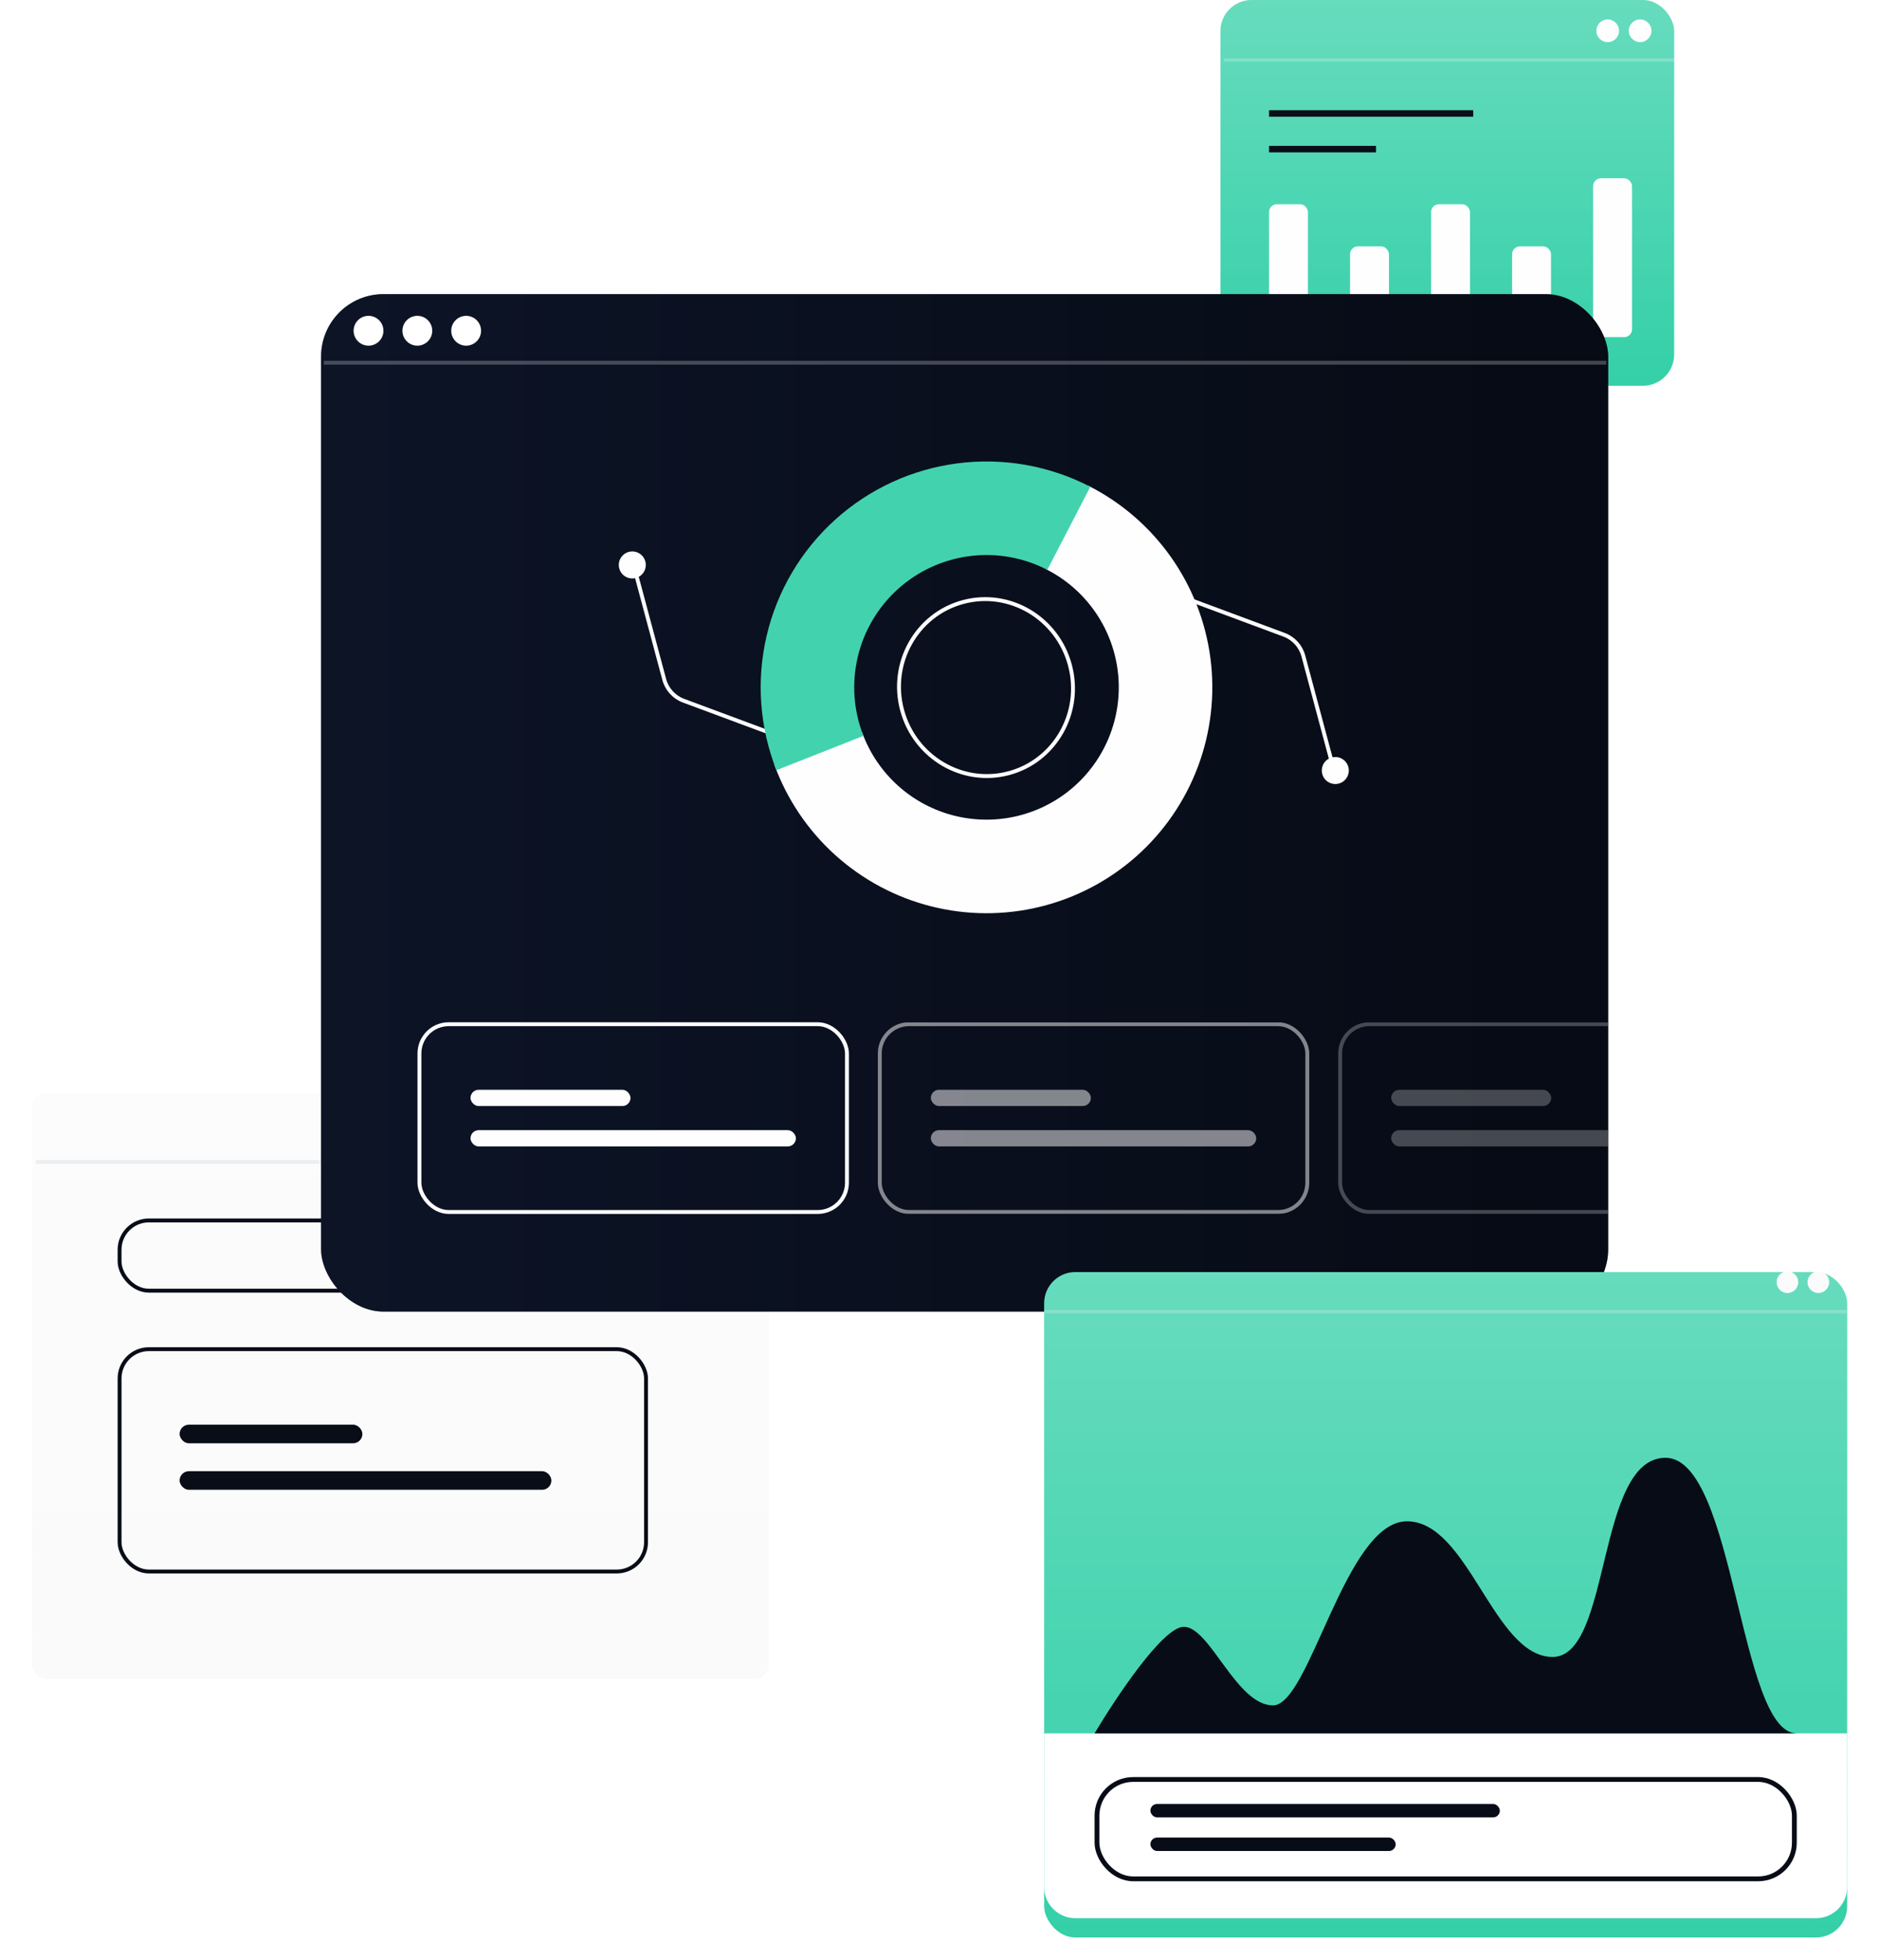 <svg width="258" height="269" viewBox="0 0 258 269" fill="none" xmlns="http://www.w3.org/2000/svg">
<g filter="url(#filter0_d_629_2390)">
<rect x="4.372" y="149.589" width="101.198" height="80.316" rx="1.953" fill="#FAFAFA"/>
<rect x="4.372" y="149.589" width="101.198" height="80.316" rx="1.953" fill="url(#paint0_linear_629_2390)" fill-opacity="0.35"/>
</g>
<rect opacity="0.5" x="4.907" y="159.227" width="73.891" height="0.535" fill="#DDE3E9"/>
<rect x="16.42" y="185.196" width="72.284" height="30.52" rx="4.016" stroke="#080D17" stroke-width="0.535"/>
<rect x="24.661" y="195.563" width="25.1" height="2.553" rx="1.276" fill="#080D17"/>
<rect x="24.661" y="201.945" width="51.05" height="2.553" rx="1.276" fill="#080D17"/>
<rect x="16.419" y="167.527" width="72.284" height="9.638" rx="4.016" stroke="#080D17" stroke-width="0.535"/>
<rect x="167.575" width="62.297" height="52.952" rx="4.284" fill="#34D0A8"/>
<rect x="167.575" width="62.297" height="52.952" rx="4.284" fill="url(#paint1_linear_629_2390)" fill-opacity="0.25"/>
<rect x="207.623" y="33.818" width="5.34" height="12.459" rx="1.071" fill="#FFFEFF"/>
<rect x="196.498" y="28.033" width="5.34" height="18.244" rx="1.071" fill="#FFFEFF"/>
<rect x="185.374" y="33.818" width="5.34" height="12.459" rx="1.071" fill="#FFFEFF"/>
<rect x="174.25" y="28.033" width="5.34" height="18.244" rx="1.071" fill="#FFFEFF"/>
<rect x="218.747" y="24.473" width="5.34" height="21.804" rx="1.071" fill="#FFFEFF"/>
<circle cx="220.75" cy="4.227" r="1.557" fill="#FFFEFF"/>
<circle cx="225.199" cy="4.227" r="1.557" fill="#FFFEFF"/>
<rect opacity="0.25" x="168.021" y="8.01" width="61.852" height="0.445" fill="#F3F5F7"/>
<rect x="174.25" y="15.129" width="28.033" height="0.89" fill="#090E1A"/>
<rect x="174.25" y="20.024" width="14.684" height="0.89" fill="#090E1A"/>
<rect x="44.086" y="40.376" width="176.727" height="139.661" rx="8.567" fill="#070B15"/>
<rect x="44.086" y="40.376" width="176.727" height="139.661" rx="8.567" fill="url(#paint2_linear_629_2390)" fill-opacity="0.5"/>
<g clip-path="url(#clip0_629_2390)">
<rect x="64.606" y="149.589" width="21.966" height="2.234" rx="1.117" fill="#FFFEFF"/>
<rect x="64.606" y="155.133" width="44.676" height="2.234" rx="1.117" fill="#FFFEFF"/>
<rect x="57.592" y="140.59" width="58.702" height="25.775" rx="4.016" stroke="#FFFEFF" stroke-width="0.535"/>
<g opacity="0.5">
<rect x="127.814" y="149.589" width="21.966" height="2.234" rx="1.117" fill="#FFFEFF"/>
<rect x="127.814" y="155.133" width="44.676" height="2.234" rx="1.117" fill="#FFFEFF"/>
<rect x="120.801" y="140.59" width="58.702" height="25.775" rx="4.016" stroke="#FFFEFF" stroke-width="0.535"/>
</g>
<g opacity="0.25">
<rect x="191.023" y="149.589" width="21.966" height="2.234" rx="1.117" fill="#FFFEFF"/>
<rect x="191.023" y="155.133" width="44.676" height="2.234" rx="1.117" fill="#FFFEFF"/>
<rect x="184.01" y="140.59" width="58.702" height="25.775" rx="4.016" stroke="#FFFEFF" stroke-width="0.535"/>
</g>
</g>
<line opacity="0.25" x1="44.458" y1="49.788" x2="220.555" y2="49.788" stroke="#F3F5F7" stroke-width="0.535"/>
<circle cx="50.601" cy="45.402" r="2.048" fill="white"/>
<circle cx="57.303" cy="45.402" r="2.048" fill="white"/>
<circle cx="64.005" cy="45.402" r="2.048" fill="white"/>
<path d="M138.532 106.126C132.173 107.83 125.602 103.96 123.863 97.469C122.124 90.978 125.879 84.342 132.238 82.638C138.597 80.934 145.168 84.804 146.907 91.295C148.646 97.785 144.891 104.422 138.532 106.126Z" stroke="#FFFEFF" stroke-width="0.535"/>
<path d="M163.661 82.431L176.314 87.135C177.614 87.618 178.6 88.702 178.959 90.041L182.835 104.508" stroke="#FFFEFF" stroke-width="0.535"/>
<circle cx="183.347" cy="105.766" r="1.854" transform="rotate(75 183.347 105.766)" fill="#FFFEFF"/>
<path d="M106.504 100.885L93.851 96.181C92.551 95.697 91.565 94.614 91.206 93.274L87.33 78.808" stroke="#FFFEFF" stroke-width="0.535"/>
<circle cx="86.82" cy="77.549" r="1.854" transform="rotate(-105 86.82 77.549)" fill="#FFFEFF"/>
<path d="M106.318 104.958C108.049 109.71 110.915 113.967 114.668 117.357C118.42 120.747 122.945 123.168 127.848 124.408C132.751 125.649 137.883 125.671 142.797 124.473C147.71 123.275 152.256 120.894 156.038 117.536C159.82 114.178 162.723 109.947 164.494 105.21C166.266 100.473 166.852 95.374 166.201 90.359C165.55 85.344 163.682 80.564 160.76 76.436C157.838 72.308 153.951 68.957 149.437 66.677L143.645 78.139C146.289 79.475 148.566 81.438 150.277 83.856C151.989 86.274 153.083 89.074 153.465 92.012C153.846 94.95 153.503 97.936 152.465 100.711C151.427 103.486 149.727 105.965 147.511 107.932C145.296 109.899 142.633 111.294 139.755 111.996C136.876 112.697 133.87 112.684 130.998 111.958C128.126 111.231 125.475 109.813 123.277 107.827C121.079 105.841 119.4 103.347 118.386 100.564L106.318 104.958Z" fill="#FFFEFF"/>
<path d="M149.711 66.817C144.106 63.914 137.748 62.791 131.488 63.599C125.228 64.406 119.363 67.104 114.677 71.334C109.992 75.563 106.709 81.122 105.267 87.267C103.825 93.412 104.293 99.851 106.609 105.723L118.556 101.012C117.2 97.572 116.926 93.801 117.77 90.201C118.615 86.601 120.538 83.345 123.283 80.867C126.028 78.39 129.463 76.809 133.13 76.336C136.798 75.863 140.522 76.521 143.805 78.221L149.711 66.817Z" fill="#42D3AE"/>
<g filter="url(#filter1_d_629_2390)">
<g filter="url(#filter2_d_629_2390)">
<rect x="143.371" y="171.432" width="110.257" height="91.342" rx="4.284" fill="#34D0A8"/>
<rect x="143.371" y="171.432" width="110.257" height="91.342" rx="4.284" fill="url(#paint3_linear_629_2390)" fill-opacity="0.25"/>
</g>
<path d="M143.371 237.402H253.628V258.492C253.628 260.857 251.71 262.774 249.345 262.774H147.654C145.288 262.774 143.371 260.857 143.371 258.492V237.402Z" fill="white"/>
<circle cx="245.426" cy="175.467" r="1.486" fill="#FBFBFB"/>
<circle cx="249.673" cy="175.467" r="1.486" fill="#FBFBFB"/>
<rect opacity="0.25" x="143.371" y="179.275" width="110.257" height="0.461" fill="#F3F5F7"/>
<path d="M162.546 222.773C159.662 222.773 153.175 232.575 150.291 237.402H246.708C238.778 237.402 238.238 199.573 228.686 199.573C219.134 199.573 221.297 226.91 213.187 226.91C205.077 226.91 201.653 208.291 193.183 208.291C184.713 208.291 179.847 233.56 174.801 233.56C169.755 233.56 166.15 222.773 162.546 222.773Z" fill="#080C17"/>
<rect x="150.623" y="243.73" width="95.755" height="13.639" rx="4.964" stroke="#080C16" stroke-width="0.662"/>
<rect x="157.959" y="247.089" width="47.978" height="1.845" rx="0.923" fill="#080C16"/>
<rect x="157.959" y="251.702" width="33.677" height="1.845" rx="0.923" fill="#080C16"/>
</g>
<defs>
<filter id="filter0_d_629_2390" x="0.089" y="145.838" width="109.765" height="88.883" filterUnits="userSpaceOnUse" color-interpolation-filters="sRGB">
<feFlood flood-opacity="0" result="BackgroundImageFix"/>
<feColorMatrix in="SourceAlpha" type="matrix" values="0 0 0 0 0 0 0 0 0 0 0 0 0 0 0 0 0 0 127 0" result="hardAlpha"/>
<feOffset dy="0.533"/>
<feGaussianBlur stdDeviation="2.142"/>
<feComposite in2="hardAlpha" operator="out"/>
<feColorMatrix type="matrix" values="0 0 0 0 0.027 0 0 0 0 0.043 0 0 0 0 0.082 0 0 0 0.13 0"/>
<feBlend mode="normal" in2="BackgroundImageFix" result="effect1_dropShadow_629_2390"/>
<feBlend mode="normal" in="SourceGraphic" in2="effect1_dropShadow_629_2390" result="shape"/>
</filter>
<filter id="filter1_d_629_2390" x="139.088" y="167.681" width="118.824" height="99.909" filterUnits="userSpaceOnUse" color-interpolation-filters="sRGB">
<feFlood flood-opacity="0" result="BackgroundImageFix"/>
<feColorMatrix in="SourceAlpha" type="matrix" values="0 0 0 0 0 0 0 0 0 0 0 0 0 0 0 0 0 0 127 0" result="hardAlpha"/>
<feOffset dy="0.533"/>
<feGaussianBlur stdDeviation="2.142"/>
<feComposite in2="hardAlpha" operator="out"/>
<feColorMatrix type="matrix" values="0 0 0 0 0.027 0 0 0 0 0.043 0 0 0 0 0.082 0 0 0 0.13 0"/>
<feBlend mode="normal" in2="BackgroundImageFix" result="effect1_dropShadow_629_2390"/>
<feBlend mode="normal" in="SourceGraphic" in2="effect1_dropShadow_629_2390" result="shape"/>
</filter>
<filter id="filter2_d_629_2390" x="140.723" y="171.432" width="115.552" height="96.638" filterUnits="userSpaceOnUse" color-interpolation-filters="sRGB">
<feFlood flood-opacity="0" result="BackgroundImageFix"/>
<feColorMatrix in="SourceAlpha" type="matrix" values="0 0 0 0 0 0 0 0 0 0 0 0 0 0 0 0 0 0 127 0" result="hardAlpha"/>
<feOffset dy="2.648"/>
<feGaussianBlur stdDeviation="1.324"/>
<feComposite in2="hardAlpha" operator="out"/>
<feColorMatrix type="matrix" values="0 0 0 0 0 0 0 0 0 0 0 0 0 0 0 0 0 0 0.25 0"/>
<feBlend mode="normal" in2="BackgroundImageFix" result="effect1_dropShadow_629_2390"/>
<feBlend mode="normal" in="SourceGraphic" in2="effect1_dropShadow_629_2390" result="shape"/>
</filter>
<linearGradient id="paint0_linear_629_2390" x1="54.971" y1="149.589" x2="54.971" y2="229.905" gradientUnits="userSpaceOnUse">
<stop stop-color="white"/>
<stop offset="1" stop-color="white" stop-opacity="0"/>
<stop offset="1" stop-color="white" stop-opacity="0"/>
</linearGradient>
<linearGradient id="paint1_linear_629_2390" x1="198.723" y1="0" x2="198.723" y2="52.952" gradientUnits="userSpaceOnUse">
<stop stop-color="white"/>
<stop offset="1" stop-color="white" stop-opacity="0"/>
</linearGradient>
<linearGradient id="paint2_linear_629_2390" x1="44.086" y1="110.121" x2="220.813" y2="110.121" gradientUnits="userSpaceOnUse">
<stop stop-color="#131E39"/>
<stop offset="1" stop-color="#070B15"/>
</linearGradient>
<linearGradient id="paint3_linear_629_2390" x1="198.499" y1="171.432" x2="198.499" y2="262.774" gradientUnits="userSpaceOnUse">
<stop stop-color="white"/>
<stop offset="1" stop-color="white" stop-opacity="0"/>
</linearGradient>
<clipPath id="clip0_629_2390">
<rect width="163.489" height="26.31" fill="white" transform="translate(57.324 140.323)"/>
</clipPath>
</defs>
</svg>
